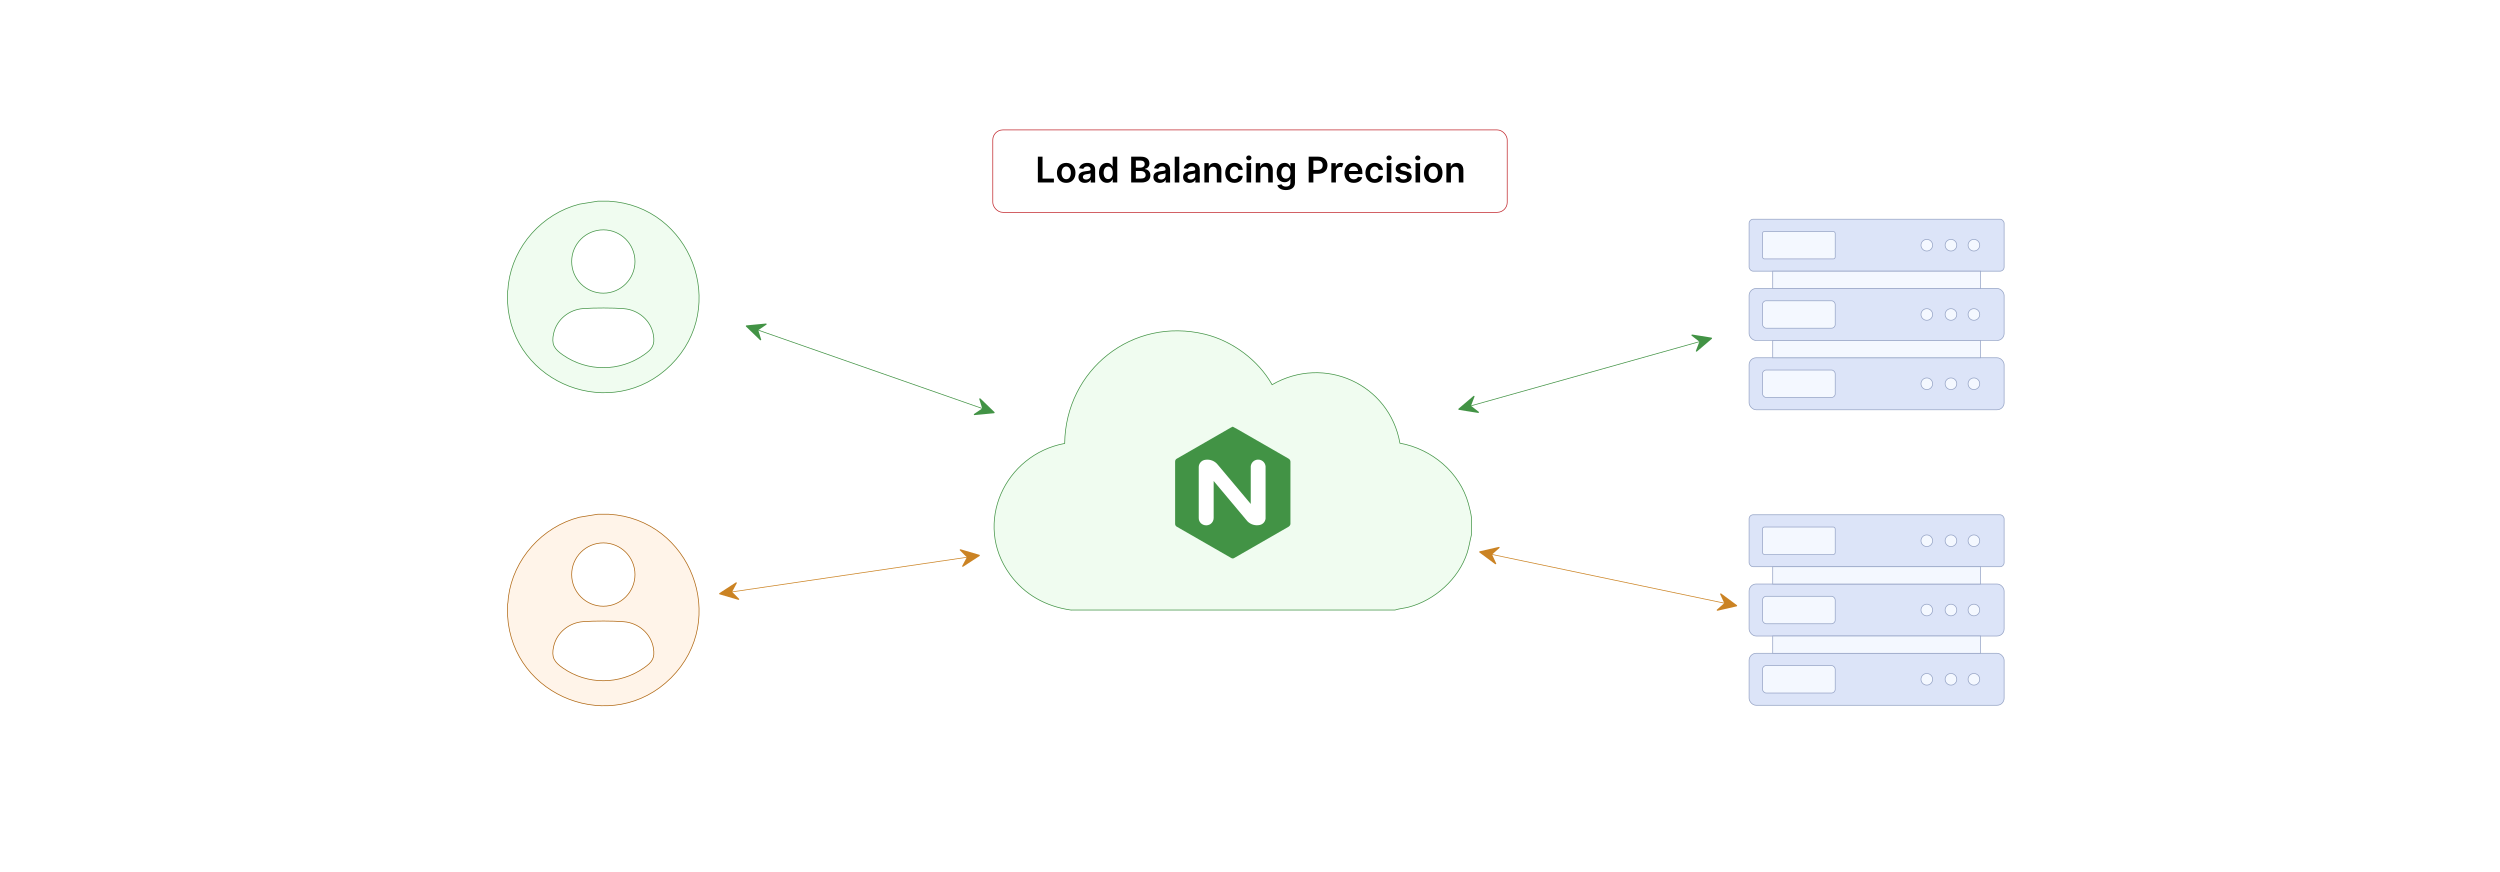 <?xml version="1.0" encoding="UTF-8"?>
<svg id="Layer_1" data-name="Layer 1" xmlns="http://www.w3.org/2000/svg" viewBox="0 0 860 300">
  <rect y="0" width="860" height="300" fill="#fff"/>
  <g>
    <path d="M209.476,69.208c28.16,1.647,41.472,36.224,21.346,56.299-20.074,20.023-54.653,6.694-56.215-21.418-.071-1.278.052-2.582,0-3.861.195-.79.17-1.671.276-2.491,1.691-13.147,11.682-24.264,24.476-27.515l6.257-1.013h3.86ZM207.544,100.853c6.014,0,10.889-4.877,10.889-10.892,0-6.016-4.875-10.892-10.889-10.892s-10.889,4.877-10.889,10.892c0,6.016,4.875,10.892,10.889,10.892ZM200.663,106.15c-4.843.334-9.09,3.687-10.192,8.468-.887,3.848.177,5.416,3.213,7.521,8.371,5.802,19.451,5.788,27.798-.053,2.806-1.963,3.908-3.315,3.27-6.956-.865-4.939-5.175-8.537-10.104-8.942-3.88-.319-10.087-.306-13.985-.037Z" fill="#f0fcf0" stroke="#429345" stroke-miterlimit="10" stroke-width=".25"/>
    <path d="M209.476,176.899c28.16,1.647,41.472,36.224,21.346,56.299-20.074,20.023-54.653,6.694-56.215-21.418-.071-1.278.052-2.582,0-3.861.195-.79.17-1.671.276-2.491,1.691-13.147,11.682-24.264,24.476-27.515l6.257-1.013h3.86ZM207.544,208.544c6.014,0,10.889-4.877,10.889-10.892,0-6.016-4.875-10.892-10.889-10.892-6.014,0-10.889,4.877-10.889,10.892,0,6.016,4.875,10.892,10.889,10.892ZM200.663,213.841c-4.843.334-9.09,3.687-10.192,8.468-.887,3.848.177,5.416,3.213,7.521,8.371,5.802,19.451,5.788,27.798-.053,2.806-1.963,3.908-3.315,3.27-6.956-.865-4.939-5.175-8.537-10.104-8.942-3.88-.319-10.087-.306-13.985-.037Z" fill="#fff4e9" stroke="#af6610" stroke-miterlimit="10" stroke-width=".25"/>
    <g>
      <path d="M368.309,209.845c-8.553-1.252-15.851-5.262-20.914-12.258-12.709-17.56-1.762-41.205,18.851-45.04.351-25.328,23.254-43.622,48.182-37.591,9.444,2.285,18.419,8.912,23.171,17.379,17.934-10.395,40.406-.224,43.975,20.119,10.933,1.977,20.562,9.999,23.566,20.817.359,1.294.936,3.609,1.054,4.872v5.764c-.537,2.103-.831,4.262-1.512,6.336-2.917,8.89-11.133,16.289-20.157,18.617-1.533.396-3.132.492-4.626.984h-111.59Z" fill="#f0fcf0" stroke="#429345" stroke-miterlimit="10" stroke-width=".25"/>
      <g>
        <path d="M423.992,146.791h.105c.539.257,1.064.542,1.573.855,5.858,3.369,11.716,6.739,17.575,10.11.464.247.729.753.67,1.275-.013,7.104,0,14.206-.008,21.307-.076.339-.283.634-.576.821-6.229,3.587-12.459,7.171-18.69,10.754-.309.235-.73.259-1.063.06-6.237-3.576-12.468-7.158-18.693-10.747-.414-.196-.669-.621-.647-1.078v-21.305c-.031-.455.216-.884.626-1.084,5.851-3.365,11.701-6.731,17.552-10.1.521-.298,1.033-.613,1.577-.866" fill="#429345"/>
        <path d="M412.369,160.611v17.576c-.015.655.234,1.29.691,1.759.894.883,2.283,1.022,3.334.333.693-.471,1.108-1.255,1.109-2.093,0-4.241-.008-8.481,0-12.722,3.866,4.629,7.741,9.252,11.623,13.868,1.096,1.11,2.682,1.587,4.208,1.266,1.089-.215,1.911-1.115,2.025-2.219.009-5.979.009-11.957,0-17.936-.123-1.409-1.365-2.451-2.774-2.328-1.238.108-2.22,1.09-2.328,2.328,0,4.309-.026,8.613,0,12.919-3.797-4.477-7.547-8.993-11.33-13.486-1.015-1.302-2.655-1.953-4.288-1.703-1.255.14-2.22,1.175-2.271,2.436Z" fill="#fff"/>
      </g>
    </g>
    <g>
      <rect x="601.692" y="99.241" width="87.724" height="17.879" rx="2.436" ry="2.436" fill="#dce4f8" stroke="#95a3c5" stroke-miterlimit="10" stroke-width=".25"/>
      <rect x="606.298" y="103.458" width="25.021" height="9.445" rx="1.287" ry="1.287" fill="#f4f8ff" stroke="#95a3c5" stroke-miterlimit="10" stroke-width=".25"/>
      <rect x="601.692" y="75.41" width="87.724" height="17.879" rx="1.434" ry="1.434" fill="#dce4f8" stroke="#95a3c5" stroke-miterlimit="10" stroke-width=".25"/>
      <rect x="606.298" y="79.627" width="25.021" height="9.445" rx=".677" ry=".677" fill="#f4f8ff" stroke="#95a3c5" stroke-miterlimit="10" stroke-width=".25"/>
      <rect x="609.815" y="93.289" width="71.478" height="5.952" fill="#f4f8ff" stroke="#95a3c5" stroke-miterlimit="10" stroke-width=".25"/>
      <rect x="601.692" y="123.072" width="87.724" height="17.879" rx="2.436" ry="2.436" fill="#dce4f8" stroke="#95a3c5" stroke-miterlimit="10" stroke-width=".25"/>
      <rect x="606.298" y="127.29" width="25.021" height="9.445" rx="1.287" ry="1.287" fill="#f4f8ff" stroke="#95a3c5" stroke-miterlimit="10" stroke-width=".25"/>
      <g>
        <circle cx="671.125" cy="108.181" r="2.001" fill="#f4f8ff" stroke="#95a3c5" stroke-miterlimit="10" stroke-width=".25"/>
        <circle cx="671.125" cy="84.349" r="2.001" fill="#f4f8ff" stroke="#95a3c5" stroke-miterlimit="10" stroke-width=".25"/>
        <circle cx="671.125" cy="132.012" r="2.001" fill="#f4f8ff" stroke="#95a3c5" stroke-miterlimit="10" stroke-width=".25"/>
        <circle cx="662.821" cy="108.181" r="2.001" fill="#f4f8ff" stroke="#95a3c5" stroke-miterlimit="10" stroke-width=".25"/>
        <circle cx="662.821" cy="84.349" r="2.001" fill="#f4f8ff" stroke="#95a3c5" stroke-miterlimit="10" stroke-width=".25"/>
        <circle cx="662.821" cy="132.012" r="2.001" fill="#f4f8ff" stroke="#95a3c5" stroke-miterlimit="10" stroke-width=".25"/>
        <circle cx="679.022" cy="108.181" r="2.001" fill="#f4f8ff" stroke="#95a3c5" stroke-miterlimit="10" stroke-width=".25"/>
        <circle cx="679.022" cy="84.349" r="2.001" fill="#f4f8ff" stroke="#95a3c5" stroke-miterlimit="10" stroke-width=".25"/>
        <circle cx="679.022" cy="132.012" r="2.001" fill="#f4f8ff" stroke="#95a3c5" stroke-miterlimit="10" stroke-width=".25"/>
      </g>
      <rect x="609.815" y="117.12" width="71.478" height="5.952" fill="#f4f8ff" stroke="#95a3c5" stroke-miterlimit="10" stroke-width=".25"/>
    </g>
    <g>
      <rect x="601.692" y="200.906" width="87.724" height="17.879" rx="2.436" ry="2.436" fill="#dce4f8" stroke="#95a3c5" stroke-miterlimit="10" stroke-width=".25"/>
      <rect x="606.298" y="205.123" width="25.021" height="9.445" rx="1.287" ry="1.287" fill="#f4f8ff" stroke="#95a3c5" stroke-miterlimit="10" stroke-width=".25"/>
      <rect x="601.692" y="177.074" width="87.724" height="17.879" rx="1.434" ry="1.434" fill="#dce4f8" stroke="#95a3c5" stroke-miterlimit="10" stroke-width=".25"/>
      <rect x="606.298" y="181.291" width="25.021" height="9.445" rx=".677" ry=".677" fill="#f4f8ff" stroke="#95a3c5" stroke-miterlimit="10" stroke-width=".25"/>
      <rect x="609.815" y="194.953" width="71.478" height="5.952" fill="#f4f8ff" stroke="#95a3c5" stroke-miterlimit="10" stroke-width=".25"/>
      <rect x="601.692" y="224.737" width="87.724" height="17.879" rx="2.436" ry="2.436" fill="#dce4f8" stroke="#95a3c5" stroke-miterlimit="10" stroke-width=".25"/>
      <rect x="606.298" y="228.954" width="25.021" height="9.445" rx="1.287" ry="1.287" fill="#f4f8ff" stroke="#95a3c5" stroke-miterlimit="10" stroke-width=".25"/>
      <g>
        <circle cx="671.125" cy="209.845" r="2.001" fill="#f4f8ff" stroke="#95a3c5" stroke-miterlimit="10" stroke-width=".25"/>
        <circle cx="671.125" cy="186.014" r="2.001" fill="#f4f8ff" stroke="#95a3c5" stroke-miterlimit="10" stroke-width=".25"/>
        <circle cx="671.125" cy="233.677" r="2.001" fill="#f4f8ff" stroke="#95a3c5" stroke-miterlimit="10" stroke-width=".25"/>
        <circle cx="662.821" cy="209.845" r="2.001" fill="#f4f8ff" stroke="#95a3c5" stroke-miterlimit="10" stroke-width=".25"/>
        <circle cx="662.821" cy="186.014" r="2.001" fill="#f4f8ff" stroke="#95a3c5" stroke-miterlimit="10" stroke-width=".25"/>
        <circle cx="662.821" cy="233.677" r="2.001" fill="#f4f8ff" stroke="#95a3c5" stroke-miterlimit="10" stroke-width=".25"/>
        <circle cx="679.022" cy="209.845" r="2.001" fill="#f4f8ff" stroke="#95a3c5" stroke-miterlimit="10" stroke-width=".25"/>
        <circle cx="679.022" cy="186.014" r="2.001" fill="#f4f8ff" stroke="#95a3c5" stroke-miterlimit="10" stroke-width=".25"/>
        <circle cx="679.022" cy="233.677" r="2.001" fill="#f4f8ff" stroke="#95a3c5" stroke-miterlimit="10" stroke-width=".25"/>
      </g>
      <rect x="609.815" y="218.785" width="71.478" height="5.952" fill="#f4f8ff" stroke="#95a3c5" stroke-miterlimit="10" stroke-width=".25"/>
    </g>
    <g>
      <line x1="258.517" y1="112.762" x2="339.33" y2="141.023" fill="none" stroke="#429345" stroke-miterlimit="10" stroke-width=".25"/>
      <path d="M335.168,142.802l-.036-.013c-.094-.059-.148-.142-.142-.254l.03-.085,2.853-1.936-1.022-3.3.025-.073c.087-.134.244-.165.372-.063l4.83,4.668c.134.131.084.358-.101.405l-6.808.65Z" fill="#429345"/>
      <path d="M263.55,111.287l.036.013c.094.059.148.142.142.254l-.03.085-2.853,1.936,1.022,3.3-.025.073c-.087.134-.244.165-.372.063l-4.83-4.668c-.134-.131-.084-.358.101-.405l6.808-.65Z" fill="#429345"/>
    </g>
    <g>
      <line x1="249.417" y1="203.96" x2="334.114" y2="191.479" fill="none" stroke="#cb8323" stroke-miterlimit="10" stroke-width=".25"/>
      <path d="M331.253,194.986l-.038.006c-.111-.009-.197-.057-.244-.159l-.013-.089,1.628-3.039-2.437-2.449-.011-.076c.015-.159.14-.26.3-.228l6.445,1.893c.179.054.241.278.099.406l-5.729,3.736Z" fill="#cb8323"/>
      <path d="M253.189,200.317l.038-.006c.111.009.197.057.244.159l.013.089-1.628,3.039,2.437,2.449.011.076c-.015.159-.14.26-.3.228l-6.445-1.893c-.179-.054-.241-.278-.099-.406l5.729-3.736Z" fill="#cb8323"/>
    </g>
    <g>
      <line x1="586.962" y1="116.868" x2="504.539" y2="140.013" fill="none" stroke="#429345" stroke-miterlimit="10" stroke-width=".25"/>
      <path d="M506.93,136.17l.037-.01c.111-.006.202.032.262.126l.024.086-1.229,3.221,2.728,2.119.021.074c.005.16-.106.276-.269.265l-6.633-1.058c-.185-.031-.274-.245-.15-.39l5.207-4.434Z" fill="#429345"/>
      <path d="M583.684,120.961l-.037.01c-.111.006-.202-.032-.262-.126l-.024-.086,1.229-3.221-2.728-2.119-.021-.074c-.005-.16.106-.276.269-.265l6.633,1.058c.185.031.274.245.15.39l-5.207,4.434Z" fill="#429345"/>
    </g>
    <g>
      <line x1="510.864" y1="190.24" x2="594.655" y2="207.802" fill="none" stroke="#cb8323" stroke-miterlimit="10" stroke-width=".25"/>
      <path d="M590.759,210.105l-.038-.008c-.101-.046-.165-.122-.174-.233l.018-.088,2.578-2.289-1.44-3.14.016-.075c.069-.144.221-.196.36-.111l5.393,4.004c.15.113.13.344-.047.415l-6.667,1.526Z" fill="#cb8323"/>
      <path d="M515.663,188.125l.038.008c.101.046.165.122.174.233l-.018.088-2.578,2.289,1.44,3.14-.016.075c-.069.144-.221.196-.36.111l-5.393-4.004c-.15-.113-.13-.344.047-.415l6.667-1.526Z" fill="#cb8323"/>
    </g>
  </g>
  <g>
    <rect x="341.515" y="44.692" width="176.969" height="28.355" rx="3.455" ry="3.455" fill="#fff" stroke="#c1272d" stroke-miterlimit="10" stroke-width=".25"/>
    <g>
      <path d="M357.025,53.902h1.607v7.527h3.909v1.348h-5.517v-8.875Z"/>
      <path d="M363.585,59.475c0-2.062,1.239-3.44,3.189-3.44s3.189,1.378,3.189,3.44c0,2.059-1.239,3.433-3.189,3.433s-3.189-1.374-3.189-3.433ZM368.373,59.471c0-1.218-.529-2.192-1.59-2.192-1.079,0-1.608.975-1.608,2.192s.529,2.18,1.608,2.18c1.062,0,1.59-.962,1.59-2.18Z"/>
      <path d="M370.987,60.909c0-1.499,1.235-1.885,2.526-2.023,1.174-.126,1.647-.147,1.647-.598v-.026c0-.654-.398-1.027-1.127-1.027-.767,0-1.209.391-1.365.846l-1.465-.208c.347-1.214,1.422-1.838,2.821-1.838,1.27,0,2.704.528,2.704,2.288v4.455h-1.508v-.915h-.052c-.286.56-.91,1.049-1.955,1.049-1.27,0-2.227-.693-2.227-2.002ZM375.164,60.39v-.784c-.204.164-1.027.269-1.438.324-.702.1-1.227.352-1.227.954,0,.576.468.875,1.123.875.945,0,1.542-.628,1.542-1.369Z"/>
      <path d="M378.046,59.458c0-2.219,1.209-3.424,2.747-3.424,1.175,0,1.664.706,1.902,1.188h.065v-3.319h1.573v8.875h-1.542v-1.049h-.096c-.247.485-.763,1.166-1.906,1.166-1.569,0-2.743-1.244-2.743-3.437ZM382.791,59.449c0-1.292-.555-2.128-1.565-2.128-1.044,0-1.582.889-1.582,2.128,0,1.248.546,2.158,1.582,2.158,1.001,0,1.565-.867,1.565-2.158Z"/>
      <path d="M389.122,53.902h3.397c1.924,0,2.877.98,2.877,2.301,0,1.079-.685,1.685-1.551,1.89v.087c.944.047,1.898.836,1.898,2.18,0,1.382-.997,2.418-3.029,2.418h-3.592v-8.875ZM392.32,57.677c.836,0,1.469-.485,1.469-1.266,0-.685-.49-1.183-1.435-1.183h-1.625v2.448h1.591ZM392.459,61.434c1.165,0,1.651-.494,1.651-1.2,0-.793-.615-1.399-1.608-1.399h-1.772v2.6h1.73Z"/>
      <path d="M396.772,60.909c0-1.499,1.235-1.885,2.526-2.023,1.174-.126,1.647-.147,1.647-.598v-.026c0-.654-.398-1.027-1.127-1.027-.767,0-1.209.391-1.365.846l-1.464-.208c.347-1.214,1.421-1.838,2.821-1.838,1.27,0,2.704.528,2.704,2.288v4.455h-1.508v-.915h-.052c-.286.56-.91,1.049-1.954,1.049-1.27,0-2.228-.693-2.228-2.002ZM400.949,60.39v-.784c-.204.164-1.027.269-1.438.324-.702.1-1.227.352-1.227.954,0,.576.468.875,1.123.875.944,0,1.542-.628,1.542-1.369Z"/>
      <path d="M405.672,62.777h-1.569v-8.875h1.569v8.875Z"/>
      <path d="M406.976,60.909c0-1.499,1.235-1.885,2.526-2.023,1.174-.126,1.647-.147,1.647-.598v-.026c0-.654-.398-1.027-1.127-1.027-.767,0-1.209.391-1.365.846l-1.464-.208c.347-1.214,1.421-1.838,2.821-1.838,1.27,0,2.704.528,2.704,2.288v4.455h-1.508v-.915h-.052c-.286.56-.91,1.049-1.954,1.049-1.27,0-2.228-.693-2.228-2.002ZM411.153,60.39v-.784c-.204.164-1.027.269-1.438.324-.702.1-1.227.352-1.227.954,0,.576.468.875,1.123.875.944,0,1.542-.628,1.542-1.369Z"/>
      <path d="M415.876,62.777h-1.568v-6.656h1.499v1.131h.078c.304-.741.988-1.218,1.985-1.218,1.373,0,2.284.91,2.279,2.505v4.238h-1.569v-3.996c0-.888-.485-1.421-1.295-1.421-.828,0-1.409.555-1.409,1.517v3.9Z"/>
      <path d="M421.471,59.475c0-2.032,1.23-3.44,3.181-3.44,1.625,0,2.752.949,2.86,2.393h-1.5c-.122-.642-.585-1.127-1.339-1.127-.966,0-1.612.806-1.612,2.149,0,1.36.633,2.18,1.612,2.18.689,0,1.205-.412,1.339-1.127h1.5c-.113,1.413-1.179,2.405-2.852,2.405-1.989,0-3.189-1.417-3.189-3.433Z"/>
      <path d="M428.69,54.327c0-.473.408-.855.91-.855.498,0,.906.382.906.855,0,.468-.407.849-.906.849-.502,0-.91-.381-.91-.849ZM428.812,56.121h1.568v6.656h-1.568v-6.656Z"/>
      <path d="M433.565,62.777h-1.568v-6.656h1.499v1.131h.078c.304-.741.988-1.218,1.985-1.218,1.373,0,2.283.91,2.279,2.505v4.238h-1.569v-3.996c0-.888-.485-1.421-1.296-1.421-.827,0-1.408.555-1.408,1.517v3.9Z"/>
      <path d="M439.402,63.73l1.413-.343c.19.364.606.81,1.551.81.893,0,1.543-.402,1.543-1.356v-1.261h-.078c-.242.489-.775,1.101-1.915,1.101-1.534,0-2.743-1.083-2.743-3.254,0-2.188,1.209-3.394,2.747-3.394,1.175,0,1.673.706,1.911,1.188h.087v-1.101h1.547v6.765c0,1.677-1.326,2.5-3.124,2.5-1.694,0-2.652-.75-2.938-1.655ZM443.918,59.419c0-1.262-.555-2.098-1.565-2.098-1.045,0-1.582.889-1.582,2.098,0,1.227.546,2.032,1.582,2.032,1.001,0,1.565-.763,1.565-2.032Z"/>
      <path d="M450.188,53.902h3.328c2.041,0,3.129,1.243,3.129,2.938,0,1.708-1.101,2.938-3.15,2.938h-1.698v2.999h-1.608v-8.875ZM453.277,58.457c1.196,0,1.73-.672,1.73-1.617,0-.944-.533-1.595-1.738-1.595h-1.473v3.212h1.481Z"/>
      <path d="M457.979,56.121h1.522v1.109h.069c.242-.771.875-1.205,1.643-1.205.359,0,.658.096.893.243l-.485,1.3c-.169-.078-.364-.139-.62-.139-.818,0-1.451.594-1.451,1.435v3.913h-1.569v-6.656Z"/>
      <path d="M462.471,59.488c0-2.055,1.243-3.454,3.15-3.454,1.638,0,3.042,1.027,3.042,3.363v.48h-4.637c.013,1.14.685,1.808,1.698,1.808.676,0,1.196-.295,1.408-.858l1.465.165c-.277,1.156-1.344,1.915-2.894,1.915-2.007,0-3.232-1.33-3.232-3.419ZM467.159,58.82c-.009-.905-.615-1.565-1.517-1.565-.936,0-1.565.716-1.612,1.565h3.129Z"/>
      <path d="M469.711,59.475c0-2.032,1.231-3.44,3.182-3.44,1.625,0,2.751.949,2.859,2.393h-1.499c-.121-.642-.585-1.127-1.339-1.127-.967,0-1.612.806-1.612,2.149,0,1.36.633,2.18,1.612,2.18.689,0,1.204-.412,1.339-1.127h1.499c-.112,1.413-1.179,2.405-2.852,2.405-1.988,0-3.189-1.417-3.189-3.433Z"/>
      <path d="M476.931,54.327c0-.473.407-.855.91-.855.498,0,.905.382.905.855,0,.468-.407.849-.905.849-.503,0-.91-.381-.91-.849ZM477.052,56.121h1.569v6.656h-1.569v-6.656Z"/>
      <path d="M484.067,58.036c-.121-.438-.503-.832-1.227-.832-.654,0-1.152.312-1.148.763-.004.386.265.62.94.771l1.136.243c1.257.273,1.868.854,1.872,1.803-.004,1.261-1.179,2.123-2.843,2.123-1.634,0-2.661-.724-2.856-1.946l1.529-.146c.135.598.603.909,1.321.909.746,0,1.24-.342,1.24-.797,0-.377-.286-.624-.897-.759l-1.136-.238c-1.278-.264-1.876-.905-1.872-1.876-.004-1.23,1.088-2.019,2.691-2.019,1.56,0,2.462.72,2.679,1.846l-1.431.156Z"/>
      <path d="M486.822,54.327c0-.473.407-.855.91-.855.498,0,.905.382.905.855,0,.468-.407.849-.905.849-.503,0-.91-.381-.91-.849ZM486.943,56.121h1.569v6.656h-1.569v-6.656Z"/>
      <path d="M489.842,59.475c0-2.062,1.24-3.44,3.189-3.44,1.95,0,3.189,1.378,3.189,3.44,0,2.059-1.239,3.433-3.189,3.433-1.949,0-3.189-1.374-3.189-3.433ZM494.631,59.471c0-1.218-.528-2.192-1.591-2.192-1.079,0-1.607.975-1.607,2.192s.528,2.18,1.607,2.18c1.062,0,1.591-.962,1.591-2.18Z"/>
      <path d="M499.125,62.777h-1.569v-6.656h1.5v1.131h.078c.303-.741.987-1.218,1.984-1.218,1.374,0,2.284.91,2.279,2.505v4.238h-1.568v-3.996c0-.888-.485-1.421-1.296-1.421-.828,0-1.408.555-1.408,1.517v3.9Z"/>
    </g>
  </g>
</svg>